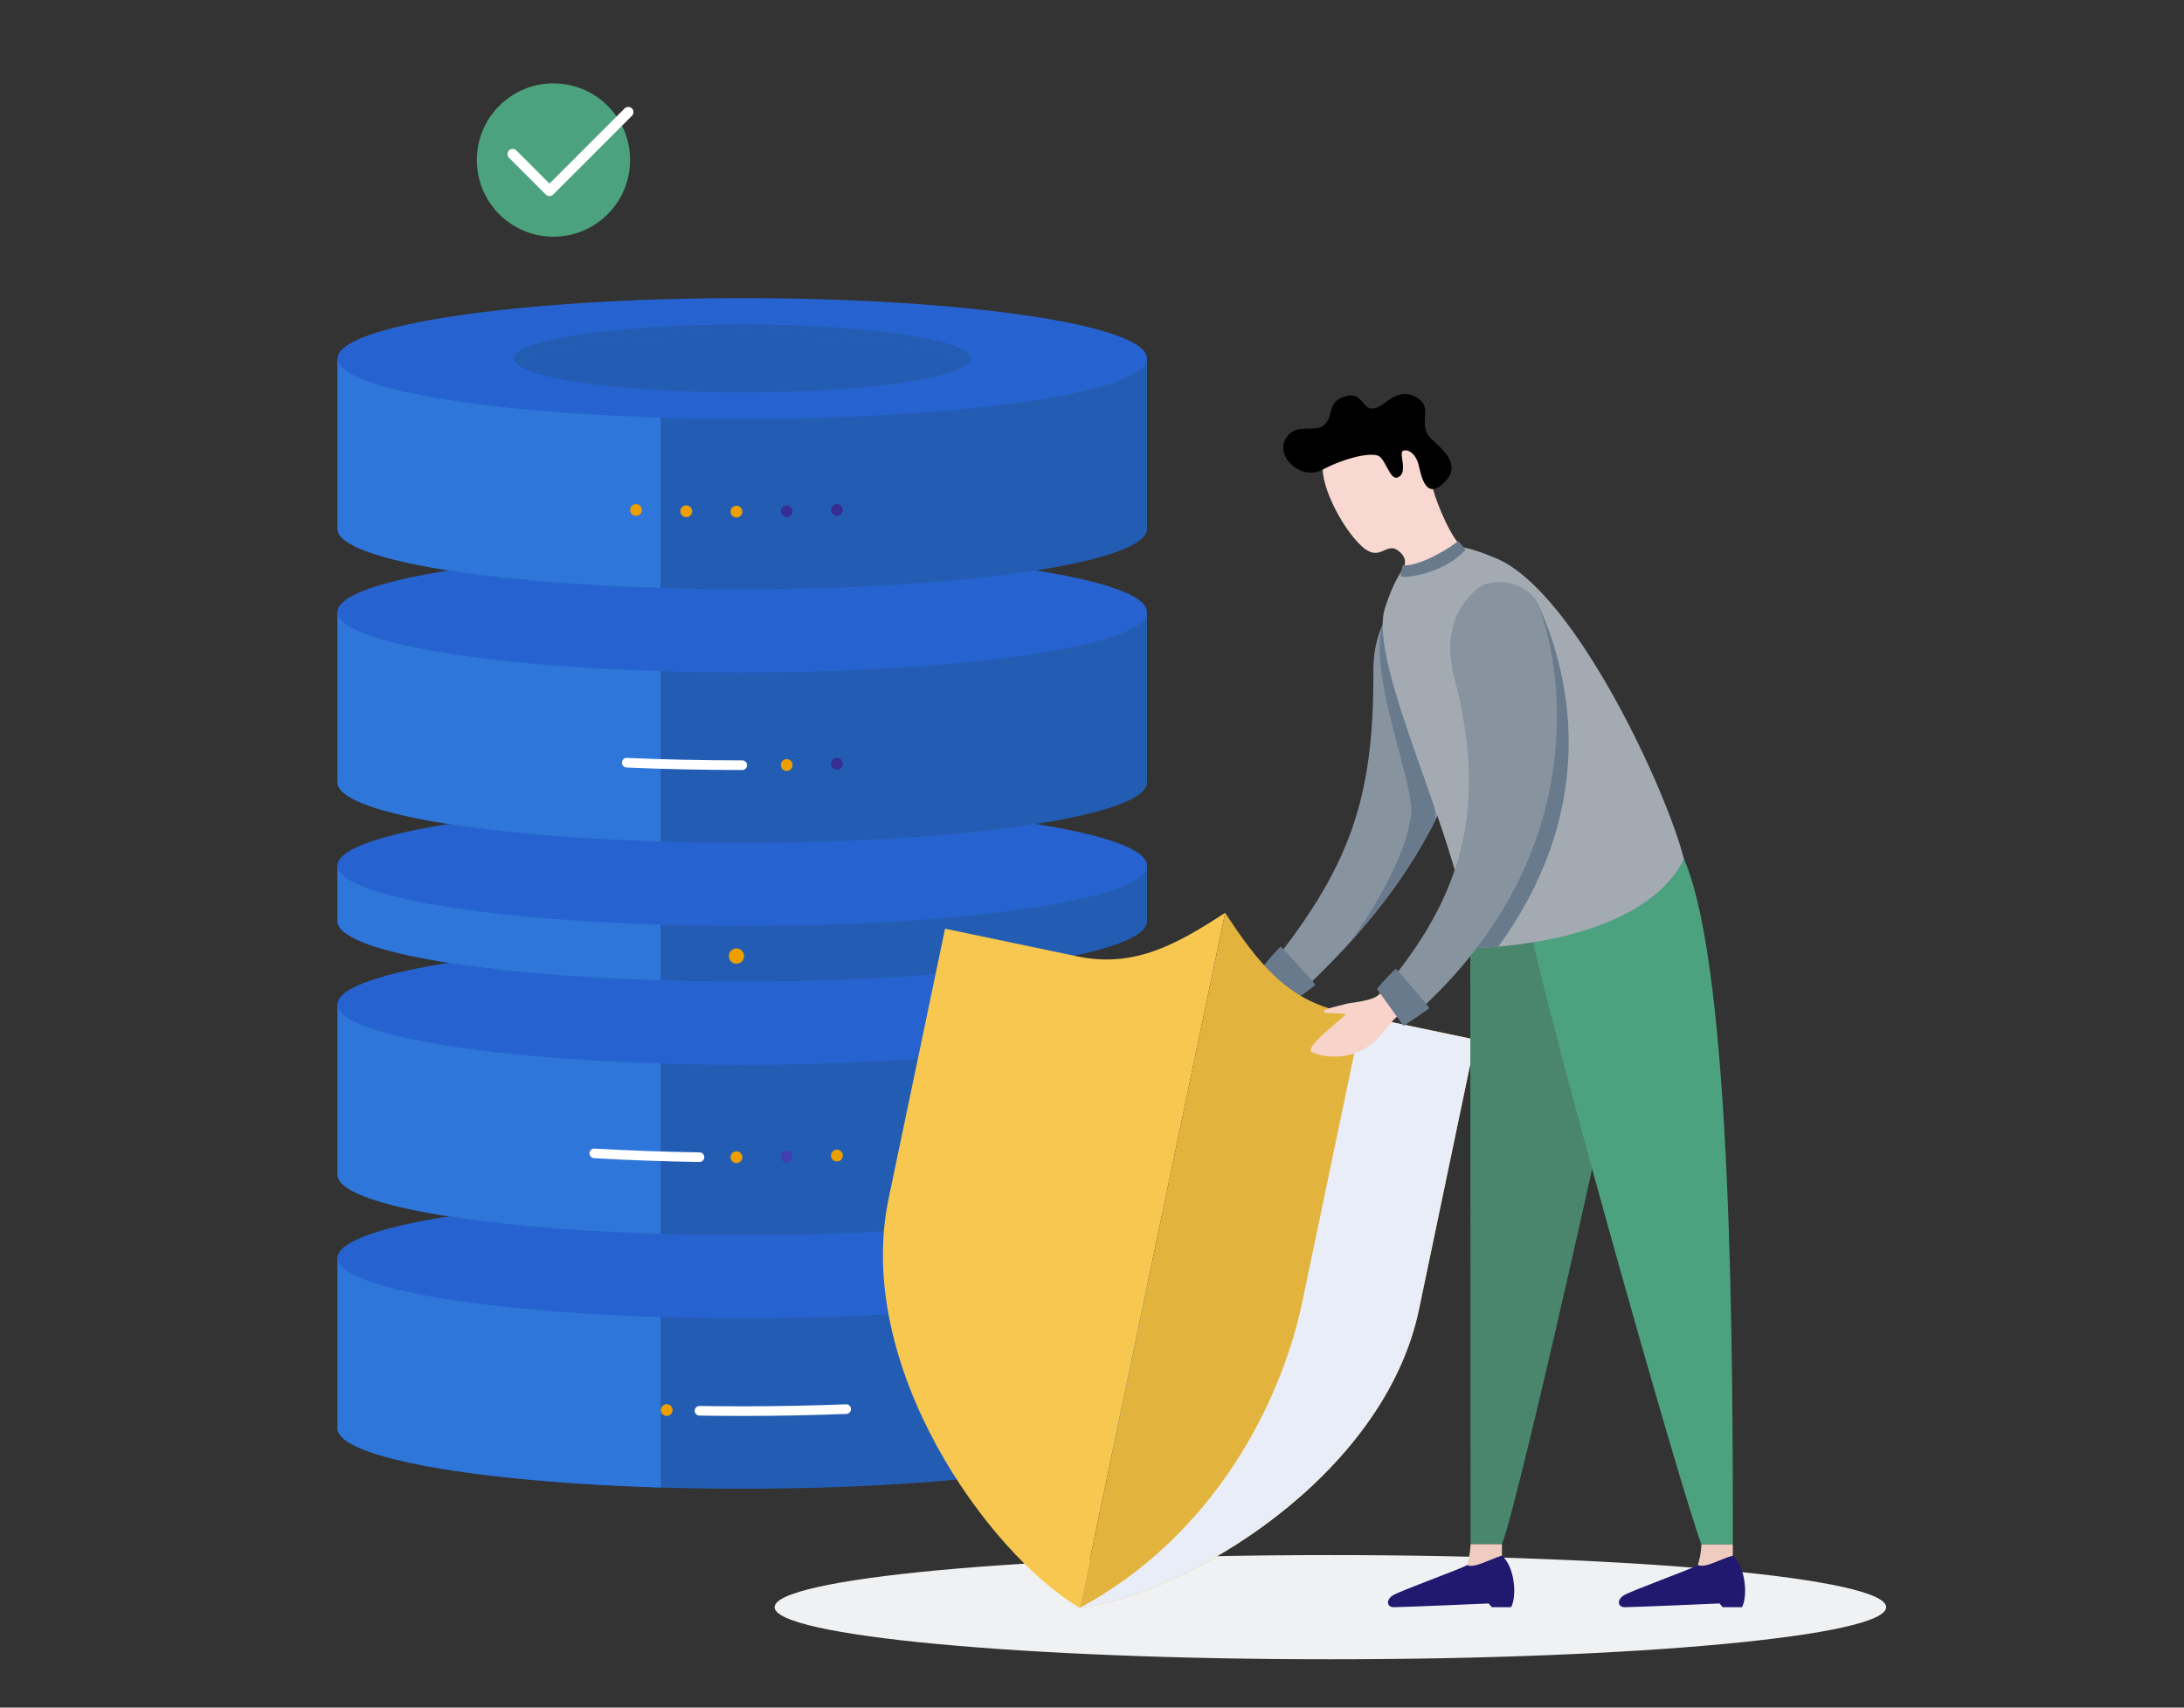 <svg width="550" height="430" viewBox="0 0 550 430" fill="none" xmlns="http://www.w3.org/2000/svg">
<rect x="0" y="0" width="550" height="430" fill="#333333" stroke="none"/>
<path d="M195.071 404.713C195.071 397.465 257.738 391.591 335.035 391.591C412.333 391.591 475 397.465 475 404.713C475 411.962 412.333 417.832 335.035 417.832C257.738 417.832 195.071 411.958 195.071 404.713Z" fill="#F0F1F2"/>
<path d="M85.004 316.772V359.688C85.004 368.082 130.638 374.887 186.931 374.887C243.224 374.887 288.857 368.082 288.857 359.688V316.772H85.004Z" fill="#235DB3"/>
<path d="M166.366 316.772H85.004V359.688C85.004 367.034 119.93 373.158 166.366 374.577V316.772Z" fill="#2F76DA"/>
<path d="M186.927 331.971C243.219 331.971 288.853 325.166 288.853 316.772C288.853 308.378 243.219 301.573 186.927 301.573C130.634 301.573 85 308.378 85 316.772C85 325.166 130.634 331.971 186.927 331.971Z" fill="#2763D0"/>
<path d="M85.004 252.92V295.836C85.004 304.23 130.638 311.035 186.931 311.035C243.224 311.035 288.857 304.23 288.857 295.836V252.92H85.004Z" fill="#235DB3"/>
<path d="M166.366 252.92H85.004V295.836C85.004 303.182 119.93 309.306 166.366 310.725V252.92Z" fill="#2F76DA"/>
<path d="M186.927 268.119C243.219 268.119 288.853 261.314 288.853 252.92C288.853 244.526 243.219 237.721 186.927 237.721C130.634 237.721 85 244.526 85 252.92C85 261.314 130.634 268.119 186.927 268.119Z" fill="#2763D0"/>
<path d="M176.158 292.61H176.138C167.031 292.469 158.101 292.143 149.59 291.643C148.925 291.603 148.413 291.03 148.453 290.365C148.489 289.7 149.042 289.176 149.731 289.228C158.206 289.724 167.103 290.046 176.174 290.188C176.844 290.2 177.376 290.748 177.364 291.417C177.352 292.078 176.815 292.606 176.154 292.606L176.158 292.61Z" fill="white"/>
<g style="mix-blend-mode:screen">
<path d="M183.975 291.401C183.975 290.579 184.641 289.914 185.463 289.914C186.286 289.914 186.951 290.579 186.951 291.401C186.951 292.224 186.286 292.889 185.463 292.889C184.641 292.889 183.975 292.224 183.975 291.401Z" fill="#ED9F00"/>
</g>
<g style="mix-blend-mode:screen">
<path d="M196.627 291.308C196.627 290.486 197.292 289.821 198.114 289.821C198.937 289.821 199.602 290.486 199.602 291.308C199.602 292.131 198.937 292.796 198.114 292.796C197.292 292.796 196.627 292.131 196.627 291.308Z" fill="#423EAF"/>
</g>
<g style="mix-blend-mode:screen">
<path d="M209.274 290.982C209.274 290.16 209.939 289.494 210.761 289.494C211.584 289.494 212.249 290.16 212.249 290.982C212.249 291.804 211.584 292.47 210.761 292.47C209.939 292.47 209.274 291.804 209.274 290.982Z" fill="#ED9F00"/>
</g>
<path d="M186.926 356.548C183.314 356.548 179.682 356.52 176.138 356.464C175.469 356.451 174.936 355.903 174.949 355.234C174.961 354.565 175.473 354.045 176.178 354.045C179.71 354.101 183.326 354.129 186.93 354.129C195.784 354.129 204.573 353.96 213.043 353.625C213.745 353.601 214.273 354.117 214.301 354.786C214.325 355.456 213.809 356.016 213.14 356.044C204.633 356.379 195.816 356.552 186.93 356.552L186.926 356.548Z" fill="white"/>
<g style="mix-blend-mode:screen">
<path d="M169.385 355.072C169.385 354.25 168.72 353.585 167.898 353.585C167.075 353.585 166.41 354.25 166.41 355.072C166.41 355.895 167.075 356.56 167.898 356.56C168.72 356.56 169.385 355.895 169.385 355.072Z" fill="#ED9F00"/>
</g>
<path d="M85.004 217.97V231.984C85.004 240.378 130.638 247.183 186.931 247.183C243.224 247.183 288.857 240.378 288.857 231.984V217.97H85.004Z" fill="#235DB3"/>
<path d="M166.366 217.97H85.004V231.984C85.004 239.33 119.93 245.454 166.366 246.873V217.97Z" fill="#2F76DA"/>
<path d="M186.927 233.169C243.219 233.169 288.853 226.364 288.853 217.97C288.853 209.576 243.219 202.771 186.927 202.771C130.634 202.771 85 209.576 85 217.97C85 226.364 130.634 233.169 186.927 233.169Z" fill="#2763D0"/>
<g style="mix-blend-mode:screen">
<path d="M183.544 240.757C183.544 239.696 184.403 238.833 185.467 238.833C186.532 238.833 187.39 239.692 187.39 240.757C187.39 241.821 186.532 242.68 185.467 242.68C184.403 242.68 183.544 241.821 183.544 240.757Z" fill="#ED9F00"/>
</g>
<path d="M85.004 154.122V197.038C85.004 205.432 130.638 212.237 186.931 212.237C243.224 212.237 288.857 205.432 288.857 197.038V154.122H85.004Z" fill="#235DB3"/>
<path d="M166.366 154.122H85.004V197.038C85.004 204.383 119.93 210.507 166.366 211.927V154.122Z" fill="#2F76DA"/>
<path d="M186.927 169.321C243.219 169.321 288.853 162.516 288.853 154.122C288.853 145.727 243.219 138.922 186.927 138.922C130.634 138.922 85 145.727 85 154.122C85 162.516 130.634 169.321 186.927 169.321Z" fill="#2763D0"/>
<path d="M85.004 90.269V133.186C85.004 141.579 130.638 148.385 186.931 148.385C243.224 148.385 288.857 141.579 288.857 133.186V90.269H85.004Z" fill="#235DB3"/>
<path d="M166.366 90.269H85.004V133.186C85.004 140.531 119.93 146.655 166.366 148.074V90.269Z" fill="#2F76DA"/>
<path d="M186.927 105.468C243.219 105.468 288.853 98.663 288.853 90.269C288.853 81.875 243.219 75.07 186.927 75.07C130.634 75.07 85 81.875 85 90.269C85 98.663 130.634 105.468 186.927 105.468Z" fill="#2763D0"/>
<path d="M186.927 84.222C215.809 84.222 239.712 87.395 243.816 91.535C244.228 91.124 244.445 90.701 244.445 90.269C244.445 85.532 218.692 81.69 186.927 81.69C155.162 81.69 129.408 85.532 129.408 90.269C129.408 90.701 129.626 91.12 130.037 91.535C134.141 87.399 158.044 84.222 186.927 84.222Z" fill="#235DB3"/>
<path d="M186.927 98.849C215.809 98.849 239.712 95.676 243.816 91.536C239.712 87.399 215.809 84.222 186.927 84.222C158.044 84.222 134.141 87.395 130.037 91.536C134.141 95.672 158.044 98.849 186.927 98.849Z" fill="#235DB3"/>
<path d="M186.927 193.897C177.013 193.897 167.208 193.683 157.782 193.268C157.113 193.24 156.597 192.675 156.629 192.006C156.657 191.341 157.222 190.793 157.891 190.853C167.277 191.268 177.045 191.478 186.927 191.478C187.596 191.478 188.136 192.018 188.136 192.688C188.136 193.357 187.596 193.897 186.927 193.897Z" fill="white"/>
<g style="mix-blend-mode:screen">
<path d="M196.627 192.648C196.627 191.825 197.292 191.16 198.114 191.16C198.937 191.16 199.602 191.825 199.602 192.648C199.602 193.47 198.937 194.135 198.114 194.135C197.292 194.135 196.627 193.47 196.627 192.648Z" fill="#ED9F00"/>
</g>
<g style="mix-blend-mode:screen">
<path d="M209.274 192.321C209.274 191.499 209.939 190.833 210.761 190.833C211.584 190.833 212.249 191.499 212.249 192.321C212.249 193.144 211.584 193.809 210.761 193.809C209.939 193.809 209.274 193.144 209.274 192.321Z" fill="#362E94"/>
</g>
<g style="mix-blend-mode:screen">
<path d="M183.975 128.836C183.975 128.013 184.641 127.348 185.463 127.348C186.286 127.348 186.951 128.013 186.951 128.836C186.951 129.658 186.286 130.323 185.463 130.323C184.641 130.323 183.975 129.658 183.975 128.836Z" fill="#ED9F00"/>
</g>
<g style="mix-blend-mode:screen">
<path d="M196.627 128.747C196.627 127.924 197.292 127.259 198.114 127.259C198.937 127.259 199.602 127.924 199.602 128.747C199.602 129.569 198.937 130.234 198.114 130.234C197.292 130.234 196.627 129.569 196.627 128.747Z" fill="#362E94"/>
</g>
<g style="mix-blend-mode:screen">
<path d="M209.274 128.416C209.274 127.594 209.939 126.929 210.761 126.929C211.584 126.929 212.249 127.594 212.249 128.416C212.249 129.239 211.584 129.904 210.761 129.904C209.939 129.904 209.274 129.239 209.274 128.416Z" fill="#362E94"/>
</g>
<g style="mix-blend-mode:screen">
<path d="M174.304 128.747C174.304 127.924 173.639 127.259 172.816 127.259C171.994 127.259 171.329 127.924 171.329 128.747C171.329 129.569 171.994 130.234 172.816 130.234C173.639 130.234 174.304 129.569 174.304 128.747Z" fill="#ED9F00"/>
</g>
<g style="mix-blend-mode:screen">
<path d="M161.657 128.416C161.657 127.594 160.991 126.929 160.169 126.929C159.346 126.929 158.681 127.594 158.681 128.416C158.681 129.239 159.346 129.904 160.169 129.904C160.991 129.904 161.657 129.239 161.657 128.416Z" fill="#ED9F00"/>
</g>
<path d="M370.88 156.464C370.211 150.735 362.047 146.293 356.87 148.772C351.694 151.251 345.808 156.714 345.86 169.095C346.001 201.416 339.853 218.72 318.816 244.611C318.816 244.611 323.259 249.554 325.178 251.985C370.864 210.947 373.122 175.671 370.88 156.464Z" fill="#8893A0"/>
<path d="M348.771 155.972C343.336 167.374 356.374 197.199 355.367 205.198C354.359 213.193 349.085 224.457 340.067 237.201C349.605 226.634 356.382 216.571 361.128 207.21C361.18 207.105 361.228 207.012 361.265 206.932C361.317 206.827 361.37 206.722 361.422 206.617C362.285 202.449 349.88 153.646 348.771 155.972Z" fill="#6A7A8D"/>
<path d="M324.509 252.194C323.114 250.348 318.344 244.054 317.913 243.631C319.203 241.837 321.691 239.116 322.533 238.354C323.964 239.765 331.253 247.707 331.249 248.046C330.633 248.618 327.137 251.11 325.605 252.194H324.509Z" fill="#6A7A8D"/>
<path d="M308.532 229.851C296.514 237.713 285.64 243.825 271.385 240.845C258.387 238.128 237.995 233.862 237.995 233.862L223.78 301.819C214.955 344.01 248.788 391.163 271.917 404.899L308.528 229.855C308.528 229.855 308.528 229.855 308.528 229.851H308.532Z" fill="#F7C74F"/>
<path d="M338.16 254.81C324.299 251.912 316.962 242.736 308.536 229.855L271.925 404.898C298.626 401.58 348.517 371.94 357.338 329.753L371.554 261.797C371.554 261.797 351.98 257.701 338.16 254.81Z" fill="#E3B43D"/>
<g style="mix-blend-mode:multiply">
<path d="M357.338 329.754L371.554 261.797C371.554 261.797 356.145 258.576 343.014 255.826C336.6 286.483 331.762 309.62 327.944 327.887C322.646 353.222 305.706 386.639 271.925 404.898C298.626 401.58 348.517 371.94 357.338 329.754Z" fill="#E9EDF7"/>
</g>
<path d="M348.778 248.562C347.633 249.848 347.601 250.968 344.541 251.755C341.481 252.541 340.26 252.42 338.845 252.835C337.434 253.25 333.071 254.097 333.354 254.762C333.636 255.423 338.788 254.927 338.796 255.468C338.804 256.008 328.068 263.765 330.411 264.962C332.749 266.155 339.482 267.256 344.836 263.317C348.416 260.685 350.347 256.609 352.83 255.274C354.274 251.714 352.092 249.138 348.774 248.562H348.778Z" fill="#F7D3C9"/>
<path d="M370.255 224.977C370.255 246.739 370.331 344.3 370.331 388.861H378.237C382.68 377.814 412.288 245.993 415.288 224.977H370.251H370.255Z" fill="#49866D"/>
<path d="M378.237 391.755V388.861H370.331C370.231 391.558 369.727 393.005 369.424 394.122C371.48 394.912 374.488 392.872 378.237 391.755Z" fill="#F0CCC0"/>
<path d="M378.237 391.756C374.488 392.873 371.48 394.913 369.424 394.122C368.336 394.913 352.298 400.682 350.665 401.795C348.996 402.939 349.238 404.713 351.008 404.713C353.592 404.713 374.887 403.774 374.887 403.774C375.319 404.242 375.669 404.713 375.669 404.713H380.535C381.987 402.198 381.592 394.647 378.237 391.756Z" fill="#20196F"/>
<path d="M436.381 391.756V388.861H428.471C428.37 391.558 427.866 393.006 427.564 394.122C429.62 394.912 432.628 392.873 436.377 391.756H436.381Z" fill="#F0CCC0"/>
<path d="M436.381 391.756C432.632 392.873 429.624 394.913 427.568 394.123C426.479 394.913 410.442 400.682 408.809 401.795C407.14 402.94 407.386 404.714 409.152 404.714C411.736 404.714 433.031 403.774 433.031 403.774C433.462 404.242 433.809 404.714 433.809 404.714H438.675C440.126 402.198 439.731 394.647 436.377 391.756H436.381Z" fill="#20196F"/>
<path d="M424.077 216.317C436.381 244.284 436.381 344.3 436.381 388.861H428.475C424.032 377.814 386.539 245.994 383.539 224.977C389.542 224.977 424.081 216.317 424.081 216.317H424.077Z" fill="url(#paint0_linear_80_5863)"/>
<path d="M424.077 216.317C412.792 238.741 370.255 238.741 370.255 238.741C368.904 213.568 344.138 167.684 348.771 153.15C354.254 135.951 362.474 134.419 377.036 140.705C396.678 149.179 419.743 199.126 424.077 216.317Z" fill="#A3AAB2"/>
<path d="M361.002 123.57C361.72 126.316 365.554 136.322 368.904 138.294C367.788 140.144 360.023 145.208 352.701 145.183C353.391 142.974 355.092 140.995 352.181 138.713C349.012 136.229 347.549 141.841 342.917 137.548C337.514 132.54 331.785 120.712 333.358 116.156C335.12 111.056 339.8 103.819 350.677 105.497C359.551 106.863 359.539 117.994 360.998 123.574L361.002 123.57Z" fill="#F8D8D0"/>
<path d="M351.992 120.224C350 121.051 348.94 115.394 346.973 114.725C344.646 113.939 338.494 115.39 333.108 118.253C327.718 121.111 321.283 115.157 323.67 110.669C326.061 106.182 331.012 109.089 333.342 107.126C336.055 104.84 333.987 101.24 338.797 99.792C343.239 98.454 342.877 103.227 345.888 102.852C348.993 102.465 351.645 97.091 356.834 100.135C360.684 102.393 357.608 105.831 359.463 109.311C360.62 111.484 368.949 115.943 363.974 121.216C358.991 126.485 357.927 119.684 357.225 116.979C356.519 114.274 354.681 113.036 353.367 113.5C352.061 113.955 354.83 119.055 351.988 120.228L351.992 120.224Z" fill="black"/>
<path d="M367.146 136.21C365.949 137.552 357.257 142.902 353.298 142.305C352.943 143.366 352.725 144.285 352.705 145.184C355.479 145.635 364.441 143.724 369.114 138.375C368.336 137.508 367.146 136.21 367.146 136.21Z" fill="#6A7A8D"/>
<path d="M371.694 149.421C367.55 153.396 363.663 160.419 367.582 172.167C375.105 194.724 376.403 210.395 368.594 227.722C369.477 231.677 370.073 235.394 370.255 238.741C370.255 238.741 373.017 238.741 377.314 238.37C404.056 201.606 394.485 167.627 387.405 152.352C384.978 147.115 375.835 145.446 371.694 149.421Z" fill="#6A7A8D"/>
<path d="M387.409 152.352C385.349 146.962 376.343 144.668 371.936 148.348C367.53 152.029 363.171 158.77 366.272 170.76C374.371 202.049 369.42 224.836 347.614 250.081C347.614 250.081 351.597 255.443 353.443 257.935C400.347 218.292 394.311 170.413 387.405 152.352H387.409Z" fill="#8893A0"/>
<path d="M353.439 258.346C353.439 258.346 347.226 249.586 346.739 249.07C348.085 247.316 350.653 244.671 351.516 243.933C352.903 245.389 359.95 253.545 359.934 253.887C359.12 254.601 353.439 258.346 353.439 258.346Z" fill="#6A7A8D"/>
<path d="M153.026 53.949C160.564 46.41 160.564 34.188 153.026 26.65C145.487 19.111 133.265 19.111 125.727 26.65C118.188 34.188 118.188 46.41 125.727 53.949C133.265 61.487 145.487 61.487 153.026 53.949Z" fill="#4CA27F"/>
<path d="M138.378 48.881C138.164 48.881 137.959 48.796 137.809 48.643L128.533 39.366C128.218 39.052 128.218 38.54 128.533 38.225C128.847 37.911 129.359 37.911 129.674 38.225L138.382 46.934L157.661 27.654C157.975 27.34 158.487 27.34 158.802 27.654C159.116 27.969 159.116 28.481 158.802 28.796L138.95 48.647C138.801 48.796 138.596 48.885 138.382 48.885L138.378 48.881Z" fill="white" stroke="white"/>
<defs>
<linearGradient id="paint0_linear_80_5863" x1="405.136" y1="222.679" x2="432.684" y2="389.8" gradientUnits="userSpaceOnUse">
<stop stop-color="#4CA27F"/>
</linearGradient>
</defs>
</svg>
